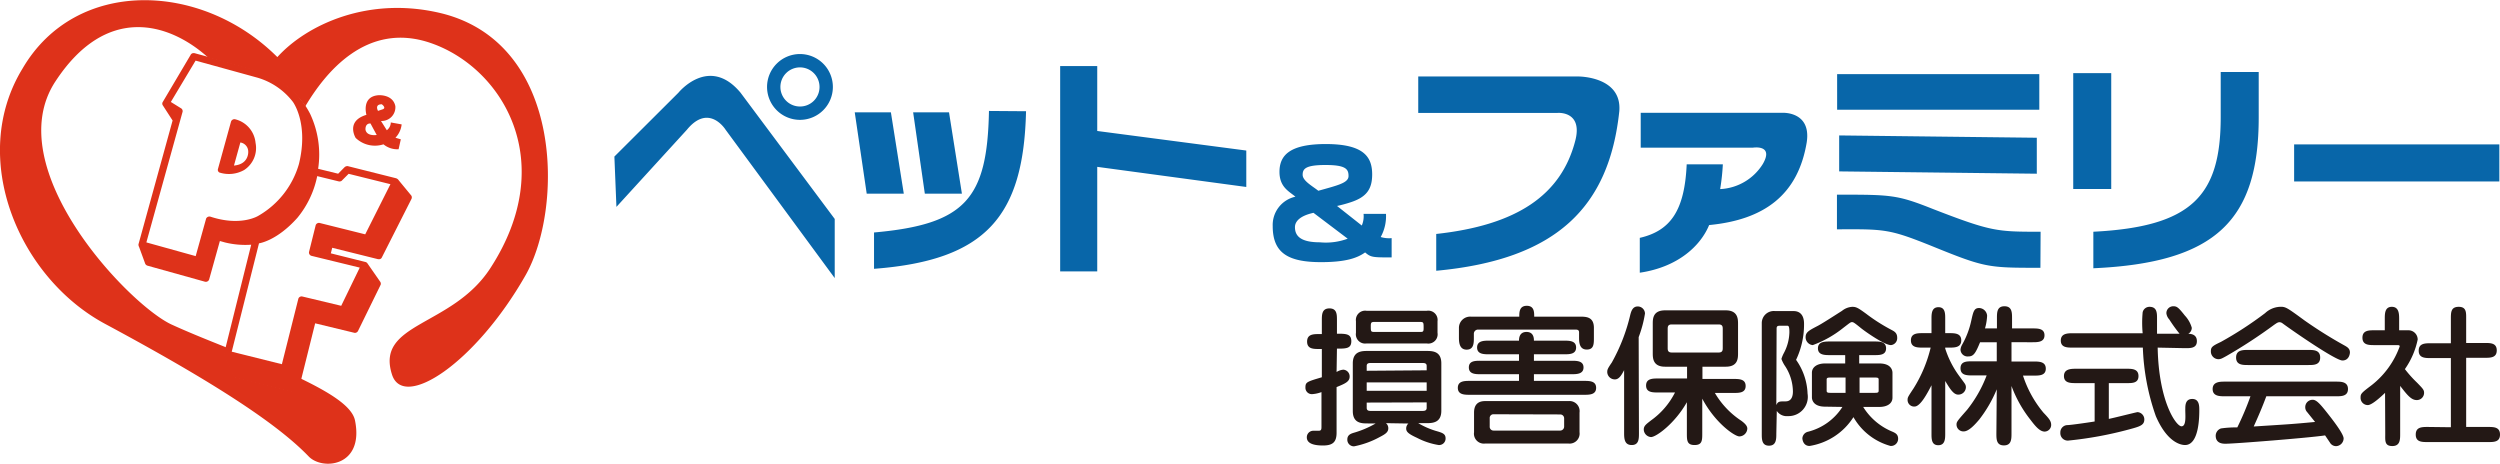 <svg xmlns="http://www.w3.org/2000/svg" viewBox="0 0 269.7 50.03"><path d="M110.69 12c-.27 11.34-4.32 16.08-16.4 17v-3.92c9.88-.88 12.22-3.65 12.4-13.11zM97.5 20.89h-4l-1.29-8.77h3.9zm6.27 0h-4l-1.26-8.77h3.87zM134.45 16.24v3.93L118.37 18v11.28h-4V7.13h4v7zM143 17.8c2.2 0 2.48.45 2.48 1.19s-1.15 1-3.26 1.59c-.64-.51-1.69-1.07-1.69-1.72s.31-1.06 2.47-1.06zm4.1 5.27a2.52 2.52 0 01-.19 1.26l-2.67-2.11a14 14 0 001.47-.4c1.66-.54 2.32-1.37 2.32-3 0-1.86-.86-3.28-5-3.28-3.83 0-5 1.17-5 3 0 1.66 1.05 2.11 1.72 2.68a3.12 3.12 0 00-2.45 3.17c0 2.9 1.65 3.89 5.23 3.89 2.71 0 3.93-.47 4.74-1.05.62.54.84.54 2.86.54v-2.08a3.11 3.11 0 01-1.18-.12 4.66 4.66 0 00.57-2.5zm-1.71 2.68a6.77 6.77 0 01-3 .39c-2 0-2.69-.63-2.69-1.63 0-.66.59-1.24 2-1.55zM174.69 12c-1.09 10.24-6.66 16-19.75 17.21v-3.97c8.71-.95 13.48-4.19 15-10.06.84-3.22-1.89-3-1.89-3H153V8.25h17.23S175 8.2 174.69 12zM194.91 15.35c-.94 5.67-4.58 8.36-10.53 8.93-.89 2.17-3.28 4.52-7.48 5.14v-3.76c3.31-.76 4.84-2.94 5.06-7.93h3.9a23.44 23.44 0 01-.29 2.67 5.74 5.74 0 004.61-2.72c1.22-2.12-1.07-1.75-1.07-1.75H177v-3.76h15.3s3.12-.17 2.61 3.18zM220 11.84h-21.81V8H220zm-.27 6.9l-21.32-.25v-3.88l21.32.25zm.39 10.15c-5.73 0-5.95 0-11.9-2.42-4.4-1.76-4.92-1.76-10.05-1.73V21c5.87 0 6.47 0 10.39 1.56 6.3 2.44 6.89 2.44 11.58 2.44zM239.57 7.77h4.1v4.89c0 11.07-4.6 15.69-17.84 16.28V25c10.63-.54 13.74-3.88 13.74-12.37zm-11.81 12.62h-4.1V7.89h4.1zM269.63 19.58h-22.14v-4h22.14zM66.28 16.89L73.19 10s3.3-4.08 6.7 0l10.16 13.62V30L78.28 14s-1.8-2.91-4.18 0l-7.6 8.32zM86.31 11.49a2.11 2.11 0 112.1-2.12 2.1 2.1 0 01-2.1 2.12zm0 1.44a3.55 3.55 0 10-3.56-3.56 3.55 3.55 0 003.56 3.56z" fill="#0866a9"/><path d="M47.76 1.47c-8-2-14.72 1.24-17.84 4.69C21.76-2 8.19-2.45 2.44 7.38-3.45 17 2 30 11.45 35c11.48 6.17 18.42 10.67 21.85 14.24 1.48 1.54 6 1.1 5-3.87-.3-1.53-2.69-3-5.89-4.55-.19.75-.31 1.25-.31 1.25a.29.29 0 01-.29.21l-6.35-1.58a.32.32 0 01-.2-.17l-1-2.16a.43.43 0 010-.19l.18-.69c-2.08-.83-4.12-1.65-5.91-2.47C13.93 32.92-.21 18.11 6 8.75c5.48-8.33 12.19-6.3 16.31-2.67l.14.13c2 .55 5.61 1.54 5.94 1.67a9.69 9.69 0 014.55 3.58C35 8 39.49 2.18 46.55 4.67c7.68 2.7 13.82 12.8 6.33 24.29-4.12 6.32-12.4 5.83-10.59 11.45 1.24 3.87 9-1.22 14.41-10.72 4.04-7.11 4.18-24.85-8.94-28.22z" fill="#de321a"/><path d="M39.53 12.39s-.58-2 1.33-2.12c0 0 1.53-.1 1.79 1.18a1.48 1.48 0 01-1.55 1.6l.63 1a1.08 1.08 0 00.43-.84l1.17.21a2.46 2.46 0 01-.67 1.44l.58.17L43 16.1a2.34 2.34 0 01-1.63-.53 3 3 0 01-3-.69s-1.12-1.81 1.16-2.49zm-.1 1.61c.15.74 1.21.56 1.21.56-.2-.36-.67-1.24-.67-1.24-.62-.02-.54.68-.54.68zm1.83-2.2c.48-.15-.07-.55-.07-.55-.82 0-.41.71-.41.71zM25.34 12.86a2.9 2.9 0 012.23 2.56 2.83 2.83 0 01-1.23 2.92 3.35 3.35 0 01-2.67.27.32.32 0 01-.16-.37l1.41-5.11a.39.39 0 01.42-.27zm1.44 3.51a1 1 0 00-.85-1l-.69 2.49c1.63-.14 1.54-1.49 1.54-1.49z" fill="#de321a"/><path d="M17.56 11l3-5.07s.12-.31.55-.16c0 0 6.81 1.85 7.26 2a9.37 9.37 0 015.09 4.52 10.3 10.3 0 01.86 5.92l2.16.53.68-.69a.46.46 0 01.35-.13l5.18 1.3a.54.54 0 01.33.24l1.36 1.65a.39.39 0 010 .37l-3.2 6.32s-.1.23-.44.15l-4.9-1.22-.15.6 3.72.93a.37.37 0 01.22.14L41 30.37a.38.38 0 01.07.34l-2.45 5a.38.38 0 01-.36.2L34 34.88l-1.8 7.22a.39.39 0 01-.39.27l-6.38-1.59a.41.41 0 01-.26-.21l-1-2.17a.44.44 0 010-.24L27.1 26.4a9.21 9.21 0 01-2.81-.24l-.57-.16-1.16 4.16a.38.38 0 01-.45.23l-6.2-1.73a.41.41 0 01-.24-.2L15 26.63a.47.47 0 01-.06-.28L18.62 13l-1.06-1.64a.33.33 0 010-.36zm2 .7a.36.36 0 01.14.35l-3.91 14.1 5.32 1.48 1.13-4.06a.4.4 0 01.48-.19c3.29 1.08 5.15-.1 5.15-.1a9.44 9.44 0 004.38-5.59c1.08-4.41-.66-6.71-.66-6.71a7.44 7.44 0 00-3.92-2.63L21.1 6.54 18.43 11zm12.52 11.8c-2.24 2.51-4.14 2.75-4.14 2.75L25 37.94l5.41 1.35 1.78-7.08a.37.37 0 01.44-.22l4.18 1 2-4.12-5.21-1.27a.37.37 0 01-.26-.43l.72-2.89a.38.38 0 01.41-.23l4.93 1.23 2.72-5.41-4.51-1.12-.77.77a.44.44 0 01-.29.05L34.22 19a10.25 10.25 0 01-2.14 4.5z" fill="#de321a"/><path d="M144.19 40.13a1.68 1.68 0 01.72-.25.73.73 0 01.69.74c0 .55-.46.75-1.41 1.14v4.92c0 1-.4 1.38-1.46 1.38s-1.75-.24-1.75-.88a.7.7 0 01.74-.71h.53c.31 0 .31-.18.31-.47v-3.7a3.59 3.59 0 01-1 .22.69.69 0 01-.73-.73c0-.57.18-.62 1.77-1.09v-3.05h-.29c-.62 0-1.3 0-1.3-.8s.68-.81 1.3-.81h.29v-1.47c0-.62 0-1.3.82-1.3s.81.68.81 1.3V36c.95 0 1.55 0 1.55.81s-.6.8-1.55.8zm5.33 5.52a.71.71 0 01.25.55c0 .43-.33.64-.93.95a9.54 9.54 0 01-2.76 1 .71.71 0 01-.73-.74c0-.5.39-.63.72-.73a10.3 10.3 0 002.34-1h-.84c-.67 0-1.63 0-1.63-1.34V39.2c0-1.34 1-1.34 1.63-1.34h6.27c.67 0 1.65 0 1.65 1.34v5.11c0 1.34-1 1.34-1.65 1.34H153a8.47 8.47 0 001.88.83c.73.21 1.07.31 1.07.82a.7.7 0 01-.75.71 7.72 7.72 0 01-2.34-.78c-.92-.42-1.16-.65-1.16-1a.7.7 0 01.24-.54zm-2.08-8.6a1 1 0 01-1.16-1.14v-1.26a1 1 0 011.16-1.12h6.47a1 1 0 011.17 1.12v1.26a1 1 0 01-1.17 1.14zm6.47 2.9v-.48c0-.31-.28-.31-.48-.31h-5.52c-.2 0-.47 0-.47.31V40zm-6.47 1.3v.91h6.47v-.91zm0 2.18V44c0 .33.27.33.47.33h5.52c.2 0 .48 0 .48-.33v-.59zm5.72-7.62c.34 0 .42 0 .42-.41 0-.62 0-.67-.42-.67h-4.88c-.32 0-.4.05-.4.43 0 .6 0 .65.4.65zM165.48 38.22v.7h4.06c.55 0 1.29 0 1.29.72s-.74.73-1.29.73h-4.06v.72h5.39c.59 0 1.32 0 1.32.75s-.73.75-1.32.75h-12.28c-.59 0-1.32 0-1.32-.75s.73-.75 1.32-.75h5.28v-.72h-4.13c-.55 0-1.28 0-1.28-.73s.71-.72 1.28-.72h4.13v-.7h-3.23c-.55 0-1.29 0-1.29-.73s.72-.74 1.29-.74h3.23c0-.19 0-.94.81-.94s.8.75.8.94h3.24c.57 0 1.31 0 1.31.74s-.74.73-1.31.73zm-1.58-4.06c0-.47 0-1.17.81-1.17s.8.7.8 1.17h4.91c.67 0 1.53 0 1.53 1.21v1.07c0 .66 0 1.27-.77 1.27s-.83-.73-.83-1.27v-.6c0-.18-.11-.28-.32-.28h-10.51a.45.45 0 00-.52.44v.42c0 .57 0 1.3-.78 1.3s-.83-.79-.83-1.3v-1.07a1.21 1.21 0 011.29-1.19zm5.31 9.11a1.09 1.09 0 011.19 1.24v2.12a1.08 1.08 0 01-1.19 1.22h-9a1.07 1.07 0 01-1.19-1.22v-2.12c0-.64.24-1.24 1.19-1.24zm-8.08 1.42a.4.4 0 00-.42.44V46a.41.41 0 00.42.45h7.19a.43.43 0 00.42-.45v-.85a.42.42 0 00-.42-.44zM176.81 46.71c0 .62 0 1.3-.78 1.3s-.82-.68-.82-1.3v-6.78c-.31.6-.57 1-1 1a.82.82 0 01-.82-.76c0-.26 0-.35.49-1.06a19.68 19.68 0 002-5.17c.1-.37.25-.88.8-.88a.78.78 0 01.78.77 12.87 12.87 0 01-.68 2.54zm6.83 0c0 .8 0 1.3-.83 1.3s-.83-.5-.83-1.3v-3.32c-1.29 2.29-3.31 3.76-3.87 3.76a.84.84 0 01-.78-.81c0-.4.25-.57.8-1a8.25 8.25 0 002.57-3h-1.82c-.6 0-1.3 0-1.3-.75s.7-.76 1.3-.76H182v-1.27h-2.37c-1.32 0-1.33-.93-1.33-1.47v-3.15c0-.53 0-1.46 1.33-1.46h6.54c1.32 0 1.33.94 1.33 1.46v3.15c0 .55 0 1.47-1.33 1.47h-2.51v1.32H187c.6 0 1.32 0 1.32.76s-.72.75-1.32.75h-2a9.06 9.06 0 002.85 3c.31.23.65.52.65.84a.88.88 0 01-.86.85c-.49 0-2.59-1.42-4-4.07zM180.35 35c-.44 0-.44.27-.44.52v2c0 .23 0 .51.44.51h5.06c.44 0 .44-.28.44-.51v-2c0-.25 0-.52-.44-.52zM191.63 46.78c0 .58 0 1.3-.79 1.3s-.78-.72-.78-1.3V34.86a1.3 1.3 0 011.44-1.3h2c.59 0 1.12.34 1.12 1.37a8.88 8.88 0 01-.86 3.89 6.67 6.67 0 011.24 3.65 2.08 2.08 0 01-2.12 2.42 1.29 1.29 0 01-1.2-.56zm0-3.08c.18-.4.32-.4 1-.4s.79-.63.79-1.07a5.14 5.14 0 00-.92-2.85 3.53 3.53 0 01-.32-.66 3.58 3.58 0 01.23-.57 5 5 0 00.63-2.31c0-.62-.08-.7-.23-.7h-.71c-.28 0-.44 0-.44.31zm5.26.17c-1.35 0-1.42-.83-1.42-1v-2.66c0-.6.56-1 1.42-1h2.17v-.9h-1.63c-.57 0-1.31 0-1.31-.73s.72-.74 1.31-.74h4.76c.57 0 1.28 0 1.28.74s-.71.73-1.28.73h-1.62v.9h2.17c1.35 0 1.42.83 1.42 1v2.69c0 .62-.55 1-1.42 1H201a6.69 6.69 0 003.18 2.68c.28.13.59.27.59.75a.77.77 0 01-.82.78 6.61 6.61 0 01-4-3.11 6.9 6.9 0 01-4.73 3.11c-.72 0-.78-.75-.78-.83a.78.78 0 01.59-.7 6.2 6.2 0 003.73-2.68zm7.11-6.64c-.68 0-2.64-1.36-3.21-1.81-.75-.61-.85-.67-1-.67s-.23.08-1 .67a11.66 11.66 0 01-3.23 1.81.85.85 0 01-.77-.85c0-.54.35-.72 1.22-1.18.46-.22 1.81-1.1 2.71-1.67a1.92 1.92 0 011.11-.43c.42 0 .63.12 1.48.74a19.26 19.26 0 002.69 1.72c.34.18.67.33.67.88a.75.75 0 01-.67.79zm-4.9 3.5h-1.57c-.29 0-.47 0-.47.21v1.22c0 .22.18.22.47.22h1.57zm1.51 1.65h1.6c.28 0 .46 0 .46-.22v-1.22c0-.21-.17-.21-.46-.21h-1.6zM209.85 46.74c0 .57 0 1.29-.75 1.29s-.73-.72-.73-1.29v-5.18c-.49.95-1.21 2.3-1.84 2.3a.71.71 0 01-.74-.73c0-.27.07-.36.65-1.24a14.68 14.68 0 001.84-4.39h-.83c-.58 0-1.3 0-1.3-.78s.72-.78 1.3-.78h.92v-1.52c0-.55 0-1.28.75-1.28s.73.73.73 1.28v1.52h.42c.59 0 1.31 0 1.31.78s-.72.78-1.31.78h-.42v.1a10.19 10.19 0 001.48 2.92c.1.14.56.75.64.88a.66.66 0 01.11.39.81.81 0 01-.84.78c-.49 0-.88-.62-1.39-1.47zm5.56-4.74a14 14 0 01-1.89 3.26c-.49.58-1.14 1.28-1.67 1.28a.74.74 0 01-.78-.75c0-.29.12-.42 1.14-1.58a13.7 13.7 0 002.11-3.71h-1.54c-.57 0-1.28 0-1.28-.77s.71-.75 1.28-.75h2.63v-2.06h-1.8c-.48 1.17-.7 1.53-1.25 1.53a.76.76 0 01-.86-.74 1.28 1.28 0 01.16-.5 9.08 9.08 0 001-2.62c.21-.93.29-1.36.84-1.36a.89.89 0 01.87.83 5.78 5.78 0 01-.23 1.37h1.29v-1.09c0-.63 0-1.3.81-1.3s.82.67.82 1.3v1.09h2.21c.57 0 1.29 0 1.29.74s-.72.75-1.29.75H217V39h2.39c.57 0 1.31 0 1.31.77s-.75.75-1.31.75h-1.15a12 12 0 002.21 4c.6.63.83.9.83 1.32a.72.72 0 01-.7.72c-.52 0-1-.57-1.53-1.27a13.38 13.38 0 01-2.05-3.65v5.1c0 .62 0 1.31-.82 1.31s-.81-.69-.81-1.31zM227.5 45.19c.49-.09 3-.73 3.1-.73a.79.79 0 01.73.78c0 .64-.49.77-1.63 1.08a40.39 40.39 0 01-6.58 1.21.8.8 0 01-.85-.85.78.78 0 01.75-.82c.39 0 2.67-.34 2.95-.39v-4.14h-2c-.59 0-1.31 0-1.31-.76s.72-.79 1.31-.79h5.43c.58 0 1.3 0 1.3.79s-.72.76-1.3.76h-1.9zm5.27-7.69c.11 5.85 2 8.49 2.57 8.49s.39-1.32.41-1.87c0-.38 0-1.08.75-1.08s.76.74.76 1.19c0 .64 0 3.78-1.54 3.78-.4 0-1.9-.22-3.15-3.12a24.76 24.76 0 01-1.4-7.39h-7.56c-.59 0-1.29 0-1.29-.76s.7-.79 1.29-.79h7.54a12.14 12.14 0 010-2.26.75.75 0 01.74-.59c.76 0 .81.59.81 1.18V36h2.43a16.17 16.17 0 01-1.11-1.54 1.2 1.2 0 01-.31-.66.74.74 0 01.77-.76c.37 0 .55.15 1.22 1a3.2 3.2 0 01.75 1.32.75.75 0 01-.38.65c.17 0 .93 0 .93.79s-.72.76-1.3.76zM248.64 34.59a47.21 47.21 0 004.32 2.7c.28.16.55.33.55.73 0 .12-.08.87-.81.87s-5.18-3.07-6.45-4a.55.55 0 00-.33-.13c-.18 0-.29.08-.57.27a54.43 54.43 0 01-5.17 3.38c-.49.27-.61.34-.88.34a.83.83 0 01-.79-.87c0-.45.19-.57 1.09-1a39.39 39.39 0 004.76-3.1 2.52 2.52 0 011.56-.68c.65-.03.75.05 2.72 1.49zM240 42.75c-.53 0-1.3 0-1.3-.78s.77-.8 1.3-.8h12c.54 0 1.3 0 1.3.8s-.76.78-1.3.78h-7.51c-.41 1.11-.87 2.18-1.36 3.26 3.59-.23 4-.24 6.62-.49l-.86-1.07a.74.74 0 01-.2-.51.79.79 0 01.82-.81c.4 0 .84.52 1.5 1.35s1.82 2.33 1.82 2.82a.85.85 0 01-.8.83.76.76 0 01-.68-.39l-.52-.77c-1.58.25-9.75.9-10.73.9-.27 0-1.07 0-1.07-.87a.84.84 0 01.57-.78 11.14 11.14 0 011.76-.11 31.7 31.7 0 001.42-3.36zm9-5c.59 0 1.3 0 1.3.82s-.71.81-1.3.81h-6.47c-.59 0-1.3 0-1.3-.81s.71-.82 1.3-.82zM257.3 42.38c-.49.47-1.42 1.32-1.86 1.32a.78.78 0 01-.78-.84c0-.4.13-.5 1.22-1.33a9.32 9.32 0 003-4.16c0-.11-.06-.14-.29-.14h-2.43c-.6 0-1.3 0-1.3-.8s.7-.8 1.3-.8h1.11v-1.22c0-.57 0-1.31.76-1.31s.79.74.79 1.31v1.22h1a1 1 0 011 1 8.55 8.55 0 01-1.38 3.19 12.81 12.81 0 001.32 1.47c.62.64.75.77.75 1.09a.78.78 0 01-.79.78c-.58 0-1-.5-1.79-1.53v5.17c0 .62 0 1.32-.85 1.32s-.76-.6-.76-1.32zm7.1 3.71v-7.46h-2.16c-.61 0-1.31 0-1.31-.8s.7-.8 1.31-.8h2.16v-2.62c0-.72 0-1.31.85-1.31s.8.65.8 1.31V37h2c.62 0 1.3 0 1.3.8s-.68.8-1.3.8h-2v7.46h2.35c.62 0 1.3 0 1.3.82s-.68.81-1.3.81h-6.49c-.64 0-1.3 0-1.3-.81s.66-.82 1.3-.82z" fill="#231815"/></svg>